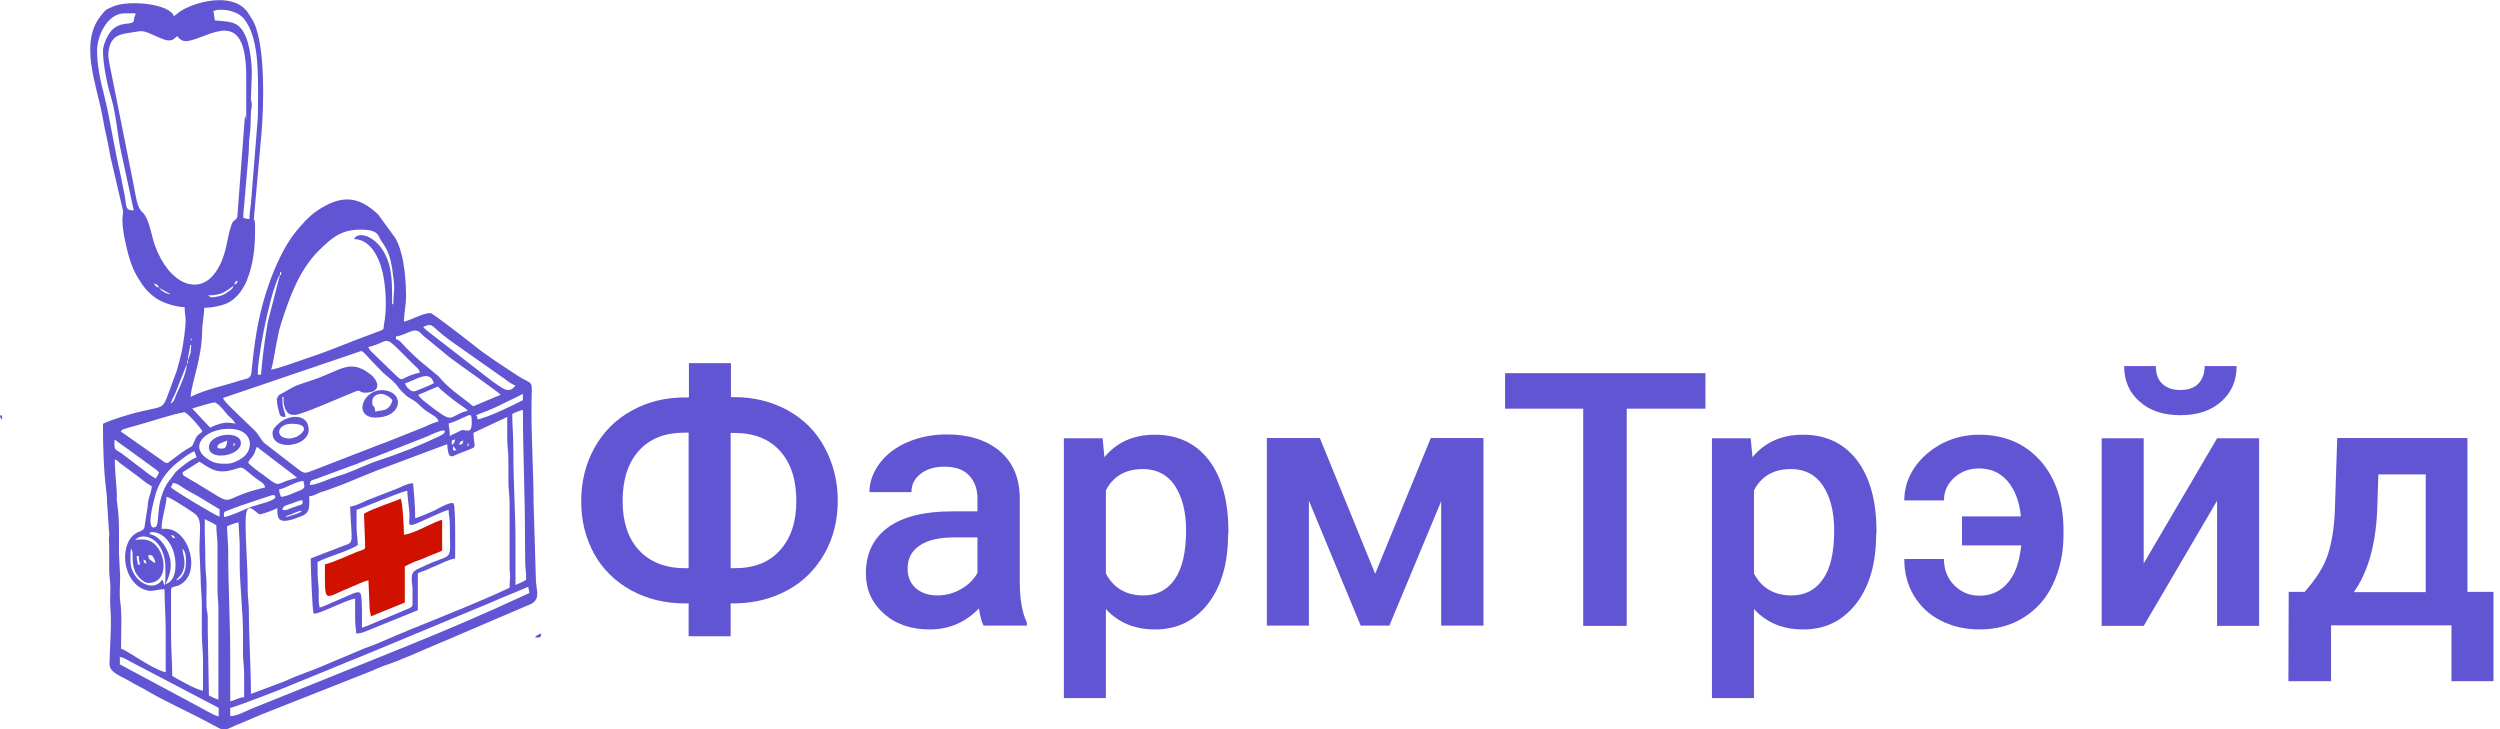 <?xml version="1.0" encoding="utf-8"?> <svg xmlns="http://www.w3.org/2000/svg" xmlns:xlink="http://www.w3.org/1999/xlink" version="1.1" id="_Слой_2" x="0px" y="0px" viewBox="0 0 844.8 246.5" style="enable-background:new 0 0 844.8 246.5;" xml:space="preserve"> <style type="text/css"> .st0{enable-background:new ;} .st1{fill:#6155D3;} .st2{fill-rule:evenodd;clip-rule:evenodd;fill:#6155D3;} .st3{fill-rule:evenodd;clip-rule:evenodd;fill:#D01100;} </style> <g id="_Слой_1-2"> <g> <g class="st0"> <path class="st1" d="M246.9,134.2h1.3c6.6,0,12.5,1.5,17.9,4.4c5.4,3,9.6,7.1,12.5,12.5s4.5,11.4,4.5,18.1 c0,6.6-1.5,12.6-4.5,17.9s-7.1,9.4-12.4,12.3c-5.3,2.9-11.2,4.4-17.8,4.5h-1.5V215h-14.2v-11.1h-1.4c-6.6,0-12.6-1.5-18-4.4 c-5.4-3-9.6-7.1-12.5-12.3c-2.9-5.3-4.4-11.2-4.4-17.8c0-6.7,1.5-12.7,4.5-18.1c3-5.4,7.1-9.5,12.5-12.5c5.4-3,11.3-4.5,18-4.5 h1.4v-11.6h14.2V134.2z M231.3,146.2c-6.6,0-11.7,2-15.4,6.1c-3.7,4.1-5.5,9.8-5.5,17c0,7,1.8,12.6,5.5,16.6 c3.7,4,8.9,6.1,15.6,6.1h1.2v-45.8H231.3z M246.9,146.2v45.8h1.4c6.6,0,11.7-2,15.3-6.1c3.7-4.1,5.5-9.6,5.5-16.6 c0-7.1-1.8-12.8-5.5-16.9c-3.7-4.1-8.8-6.1-15.5-6.1H246.9z"></path> <path class="st1" d="M332.4,211.5c-0.6-1.2-1.2-3.2-1.6-5.9c-4.5,4.7-10.1,7.1-16.6,7.1c-6.4,0-11.6-1.8-15.6-5.4 c-4-3.6-6-8.1-6-13.5c0-6.8,2.5-11.9,7.5-15.6c5-3.6,12.2-5.4,21.5-5.4h8.7v-4.2c0-3.3-0.9-5.9-2.8-7.9c-1.8-2-4.6-3-8.4-3 c-3.2,0-5.9,0.8-8,2.4c-2.1,1.6-3.1,3.7-3.1,6.2h-14.2c0-3.5,1.2-6.7,3.5-9.8c2.3-3,5.4-5.4,9.4-7.1c4-1.7,8.4-2.6,13.3-2.6 c7.4,0,13.3,1.9,17.8,5.6c4.4,3.7,6.7,9,6.8,15.7v28.6c0,5.7,0.8,10.3,2.4,13.7v1H332.4z M316.8,201.2c2.8,0,5.5-0.7,7.9-2.1 c2.5-1.4,4.3-3.2,5.6-5.5v-12h-7.7c-5.3,0-9.2,0.9-11.9,2.8c-2.7,1.8-4,4.4-4,7.8c0,2.7,0.9,4.9,2.7,6.5 C311.3,200.4,313.8,201.2,316.8,201.2z"></path> <path class="st1" d="M415,180.4c0,9.8-2.2,17.6-6.7,23.5c-4.5,5.8-10.4,8.8-17.9,8.8c-7,0-12.5-2.3-16.7-6.9v30.1h-14.2v-87.8 h13.1l0.6,6.4c4.2-5.1,9.9-7.6,17.1-7.6c7.7,0,13.8,2.9,18.2,8.6c4.4,5.8,6.6,13.8,6.6,24V180.4z M400.8,179.2 c0-6.3-1.3-11.3-3.8-15.1c-2.5-3.7-6.1-5.6-10.8-5.6c-5.8,0-10,2.4-12.5,7.2v28.1c2.6,4.9,6.8,7.4,12.7,7.4 c4.5,0,8.1-1.8,10.6-5.5C399.5,192.1,400.8,186.6,400.8,179.2z"></path> <path class="st1" d="M464.7,193.9l18.8-45.9h17.8v63.4H487v-42l-17.5,42h-9.7l-17.5-42.2v42.2h-14.2v-63.4h17.9L464.7,193.9z"></path> </g> <g class="st0"> <path class="st1" d="M576.3,138.1h-26.6v73.4H535v-73.4h-26.4v-12h67.7V138.1z"></path> </g> <g class="st0"> <path class="st1" d="M634,180.4c0,9.8-2.2,17.6-6.7,23.5c-4.5,5.8-10.4,8.8-17.9,8.8c-7,0-12.5-2.3-16.7-6.9v30.1h-14.2v-87.8 h13.1l0.6,6.4c4.2-5.1,9.9-7.6,17.1-7.6c7.7,0,13.8,2.9,18.2,8.6c4.4,5.8,6.6,13.8,6.6,24V180.4z M619.8,179.2 c0-6.3-1.3-11.3-3.8-15.1c-2.5-3.7-6.1-5.6-10.8-5.6c-5.8,0-10,2.4-12.5,7.2v28.1c2.6,4.9,6.8,7.4,12.7,7.4 c4.5,0,8.1-1.8,10.6-5.5C618.6,192.1,619.8,186.6,619.8,179.2z"></path> <path class="st1" d="M668.8,158.3c-3.3,0-6.1,1-8.4,3.1s-3.5,4.6-3.5,7.7h-13.4c0-3.9,1.1-7.6,3.4-11c2.3-3.4,5.4-6.1,9.3-8.2 c3.9-2,8.1-3,12.6-3c8.6,0,15.5,3,20.7,8.8c5.2,5.9,7.8,13.8,7.8,23.6v1.5c0,6.1-1.2,11.5-3.5,16.5s-5.7,8.7-10,11.4 c-4.3,2.7-9.3,4-14.9,4c-4.8,0-9.2-1-13.1-3s-6.9-4.8-9.1-8.5s-3.2-7.7-3.2-12.3h13.4c0,3.6,1.2,6.6,3.5,8.9 c2.3,2.3,5.1,3.5,8.5,3.5c4,0,7.2-1.5,9.7-4.5s3.9-7.2,4.4-12.5H663v-9.8h19.9c-0.5-5.2-2.1-9.1-4.5-11.9 C675.9,159.7,672.7,158.3,668.8,158.3z"></path> <path class="st1" d="M749.2,148.1h14.2v63.4h-14.2v-42.3l-24.8,42.3h-14.2v-63.4h14.2v42.3L749.2,148.1z M755.8,123.7 c0,4.9-1.7,8.9-5.2,12s-8,4.6-13.8,4.6s-10.3-1.5-13.8-4.6s-5.2-7-5.2-12h10.7c0,2.6,0.7,4.6,2.2,6c1.5,1.4,3.5,2.1,6.1,2.1 s4.6-0.7,6-2.1c1.4-1.4,2.2-3.4,2.2-6H755.8z"></path> <path class="st1" d="M778.7,200.1c3.9-4.4,6.6-8.6,7.9-12.6c1.3-4,2.2-9,2.4-15.2l0.8-24.3h44v52h8.8v30.2h-14.2v-18.9h-40.7 v18.9h-14.4l0.1-30.2H778.7z M795.4,200.1h24.3v-39.8h-16l-0.4,12.1C802.8,184.1,800.2,193.3,795.4,200.1z"></path> </g> </g> <path class="st2" d="M58.8,5.6c-1-4.2-15-5.8-20.6-3.4c-2.7,1.2-2.4,1-4.1,3.1c-7.3,9-1.6,23,0.3,32.9c0.5,2.4,0.9,5,1.5,7.5 c0.5,2.1,1,4.9,1.4,7.2l4.2,18c0.5,2.2-1.4,2,1.6,14.1c0.9,3.5,1.9,6.3,3.6,9c1.8,3,3.1,4.6,5.9,6.7c2.1,1.5,6.4,3,9.8,3.1 c0,1.7,0.2,2.5,0.3,3.6c0.2,2.6-0.8,9.1-1.3,11.5c-0.5,2.3-1.1,4.3-1.7,6.5l-3.4,9.2c-1.5,3.5-1.8,2.8-8.5,4.4 c-3.5,0.8-9.9,2.7-13,4.2c0,8,0.2,15.6,1.2,23.5c0.2,1.4,0.1,3,0.3,4.7l0.5,7.7c0.3,1.8,0,1.6,0,3.5c0.1,1.1,0.1,2,0.1,3.1v6.8 c0,2.5,0.4,3.5,0.4,6.1c0,2.1-0.2,4.8,0,6.8c0.5,5.7-0.2,13.2-0.3,19c0,3,4.1,4.1,7.2,6c1.6,1,2.8,1.5,4.4,2.4 c7,4.2,14.7,7.5,21.9,11.4c6.6,3.5,4.1,2.8,11.6-0.1c2.2-0.9,4.1-1.8,6.6-2.8l37.2-14.7c1.4-0.6,2.1-1,3.5-1.5 c6.8-2.2,13.2-5.4,19.9-8.1l29.9-12.8c3.5-1.5,2.1-4.8,1.9-7.8l-0.8-26.8c0-9.6-0.7-19.8-0.7-31.2s1.3-7.5-4.9-11.6 c-5-3.3-10.1-6.5-14.8-10.3c-1.5-1.2-13.7-10.7-14.4-10.7c-2.6,0-6.2,2.2-9,2.9c0-2.8,0.7-5.2,0.7-8.6s-0.2-13.4-3.5-19.5l-5.9-8.1 c-7-6.7-12.9-6.5-20.8-1.2c-2.5,1.7-5.6,5.1-7.5,7.6c-1.1,1.4-2,2.8-3,4.5c-2.9,5.2-4.9,10.1-6.7,15.8c-2.6,8.3-3.9,16.8-4.7,25.5 c0,0.2-0.2,1.5-0.2,1.6c-0.4,1.8-1.6,1.6-3.5,2.2c-5.5,1.8-12,3.1-17,5.6c0.5-5.5,3.7-12.6,3.9-21.9c0-2.7,0.7-5.5,0.7-8.2 c2.9,0,6.5-0.8,8.5-1.9c2.7-1.6,4.7-4.4,5.9-7.3c2.2-5.4,2.8-11.1,2.8-17.2s-0.7-1-0.3-5l2.5-28c0.8-10.2,1.1-26.7-2-35.6 c-0.6-1.8-1.5-2.8-2.4-4.4c-4.4-7.1-16.4-4.6-22.4-1.2c-1.2,0.7-1.8,1.4-2.9,2.1 M72,4.1c-0.1-1.2,7.3-1.5,10.4,2.2 c5.1,6.2,4.8,18.5,4.8,27.1s-0.2,6.9-0.4,10.4l-2,24.9c-0.2,1.9-0.5,3.5-0.5,5.3c-1.1,0-1.3-0.2-2.1-0.4c0-2.2,0.3-3.3,0.4-5.4 L84,52c0.2-1.9,0-3.6,0.3-5.5c0.6-4.4,0.3-5.3,0.5-8.4c0-1.6,0.3-1.2,0.3-2.5c0-1.7-0.3-1-0.3-2.4l0.3-8.3c0-4.2-0.8-9.9-2.2-12.9 c-2.2-4.6-4.3-4.6-10.3-5.1L72.2,4l0,0L72,4.1L72,4.1z M34.8,17c0,4.5,1.3,11.2,2.6,15.4c2,6.7,2.2,13.1,3.6,19.3l4.2,19.4 c-3.1,0-2.3-1.2-3.2-5.7c-0.4-2-0.9-4.6-1.3-6.5c-2-8.4-3.6-19.1-5.5-26.7c-1.2-4.6-2.4-10.1-2.4-15.1s3.5-12.6,9.3-12.6 s3.2-0.3,3.2,2.1s-4.4,0.1-7.7,3.8C36.3,11.9,34.9,15,34.8,17C34.9,17,34.8,17,34.8,17z M36.6,19.1c0-6.6,3.4-7.5,7.1-8 c5-0.7,3.7-1.3,10.3,1.7c4.1,1.8,4.6,0.4,5.9-0.6c0.6,0.9,1.7,1.8,3.1,1.7C70,13.4,83.2,1,83.2,25.8s0.1,10.1-0.5,14.2l-2.5,33.3 c-0.5,1.5-1.3,0.5-2.1,3c-1.6,4.7-1.4,10.1-5.2,15.6c-5.6,8.2-15.8,4.3-20.6-9.1c-1.1-3.1-1.8-8.5-3.9-10.8L48,71.6 c-1.7-1.6-2.1-5.3-2.7-8.4l-7.7-38.6c-0.2-0.9-1-4.9-1-5.8l0,0C36.6,18.8,36.6,19.1,36.6,19.1z M119.7,80.8 c6.3,0.1,9.2,8.1,10,13.3c0.8,5,1,10.9,0,15.9c-0.2,1.4,0.6,1.2-3.4,2.6c-7.6,2.7-14.9,6-22.7,8.5c-1.8,0.6-10.5,3.8-12,3.8 c0.5-1,1.3-6.1,1.6-7.7c0.6-2.9,0.9-5.1,1.7-7.6c2.8-8.8,6.1-18.2,12.8-24.9c4.4-4.3,7.5-7.1,14.1-7.1c6.6,0,5.8,2.2,7.3,4.2 c3,4,3.3,8,3.9,12.6c0.5,3.8-0.1,4.8-0.1,8.4h-0.4c0-5.9,0.1-10.8-1.6-15.2c-3.3-8.4-10.5-9.7-11.3-6.6l0,0L119.7,80.8L119.7,80.8z M100.7,81.1L100.7,81.1C100.8,81.2,100.7,81.1,100.7,81.1z M96.8,87.6L96.8,87.6C96.9,87.7,96.8,87.6,96.8,87.6z M95,91.9l0.2-0.8 L95,91.9z M95,91.9c0,1.7,0,0.7-0.4,1.1C94.6,91.3,94.6,92.3,95,91.9 M81,93.8l0.2-0.8L81,93.8z M81,93.8l-0.4,0.4L81,93.8z M94.6,92.9l-4.1,15.9c-1,5.8-1.8,11.7-2.3,17.8h-1.1c0-3.1,0.6-6.5,1-9.1c0.8-5.2,3.6-19,6-23.8C94.5,92.8,94.3,93.2,94.6,92.9 L94.6,92.9L94.6,92.9z M50.6,94.4L50.6,94.4C50.7,94.5,50.6,94.4,50.6,94.4z M80.7,94l-0.4,0.7L80.7,94z M79.2,96.2 c0.3-1.2,0.1-0.8,1.1-1.4C80,96,80.2,95.6,79.2,96.2z M79.2,96.2L52,95.8 M53.8,97.2c-1.2-0.3-1.2-0.5-1.8-1.4 C53.2,96.1,53.2,96.3,53.8,97.2 M79.2,96.2l-0.4,0.4L79.2,96.2z M78.9,96.5c-0.3,1.1-0.5,1.2-1.4,1.8c-1.8,1.3-2.3,1.6-4.5,2 c-1.7,0.3-1.6,0.3-2.7-0.5c4.8,0,5.8-1.3,8.6-3.2l0,0C78.9,96.7,78.9,96.6,78.9,96.5z M57.7,99.4c-1.6-0.1-3.2-1.1-3.9-2.1 L57.7,99.4z M57.7,99.4l0.8,0.2L57.7,99.4z M143,110.5c3.5-1.7,2.5-0.2,9.3,4.7l17.9,12.6c1.2,0.8,2.6,2.1,4,2.4 c-2.3,3.4-4.7,0.7-8.3-1.7l-19.2-14.9C145.6,112.7,143.7,111.4,143,110.5C143,110.5,143,110.5,143,110.5z M133.7,113.7 c1.7-0.1,3.9-1.3,5.4-1.8c2.5-0.8,2.9,0.8,4.6,2.1c2.8,2.2,5.4,4.5,8.3,6.8c1.6,1.3,16.5,11.7,17.2,12.6l-9.3,3.9 c-0.7-0.5-0.8-0.7-1.6-1.3c-3.4-2.6-7.1-5.2-9.8-8.5c-0.6-0.7-1-0.9-1.7-1.5c-4.8-4-4.7-3.6-9.7-8.6c-1-1-1.8-2.4-3.3-2.8v-1.1l0,0 L133.7,113.7L133.7,113.7z M64.5,114.8c0-0.9,0.6,0,0.2,0C64.7,114.8,64.5,115.8,64.5,114.8z M124.4,117.3c8.5-2,4-5.4,15.1,5.6 c0.9,1,2.1,1.6,2.4,3c-7.9,1.8-4.7,4.2-9.6-0.5l-6-5.8c-1.3-1.4-1.1-0.8-1.9-2.4L124.4,117.3L124.4,117.3z M63.5,121.6 c0-1.9,0.7-2.9,0.7-5h0.4c0,1.1-0.1,2-0.2,2.6l-0.8,2.4C63.6,121.6,63.5,121.6,63.5,121.6z M63.5,121.6v0.7c-0.2,0.6,0,0.4-0.3,0.7 v-0.7C63.4,121.7,63.2,121.9,63.5,121.6 M63.1,123.1c0,2.8-2.4,7.8-3.6,10.4c-0.7,1.5-0.4,1.9-1.8,2.9c0.3-1.3,0.9-2.1,1.4-3.2 L63.1,123.1L63.1,123.1C63,123.2,63.1,123.1,63.1,123.1z M136.9,129.5c3.3-0.8,8.3-5,9.7,0c-1.7,0.9-3.4,1.5-5.3,2.3 c-1.2,0.5-1.7,0.7-2.7,0c-0.8-0.6-1.4-1.2-1.7-2.2V129.5z M141.2,133.5l6.8-2.9c0.7,1,3.6,3.2,4.8,4.2c1.4,1.2,4.6,3.1,5.3,4 c-5.4,1.2-4.9,4.1-9.4,0.8c-1.4-1-2.6-1.8-3.9-2.9c-1.3-1-2.6-1.9-3.5-3.3l0,0L141.2,133.5L141.2,133.5z M75.3,134.5l46.8-15.9 c0.8,0.2,2.6,2.5,3.8,3.7c0,0,0.1,0.1,0.2,0.2l3.2,3.3c2.1,2,3.8,2.8,5.6,5.5l1.4,1.5c2.4,2.4,3,1.6,6.1,4.7 c2.5,2.5,5.3,2.9,5.8,4.9c-1.7,0.4-3.5,1.3-5.1,2l-10.3,4.1c-1.6,0.7-3.4,1.3-5.2,2l-20.9,8.1c-4.7,1.7-3.1,2-9.1-2.5l-8.3-6.4 c-1.3-1.3-1.9-2.9-3.1-4.1l-5.5-5.3C78.7,138.3,76.5,136.5,75.3,134.5L75.3,134.5L75.3,134.5z M161.3,141.7c0-1.1,0-0.7-0.4-1.4 c1.5-0.7,3.6-1.2,8.1-3.4c2.7-1.4,5.1-2.4,7.7-3.8v2.1C174.1,136.6,164.3,141.4,161.3,141.7L161.3,141.7L161.3,141.7z M64.9,138.1 c0.6-0.3,6.8-2.1,7.5-2.1c1.3,0,3.8,3.4,4.6,4.3l1.3,1.2l0.2,0.2l0.3,0.4c0.3,0.4,0.5,0.6,0.8,1c-1.8,0-3.2-1.2-8.6,1.4l-1-1.1 l-0.2-0.2l-4.9-5.2l0,0L64.9,138.1L64.9,138.1z M152,147.4c0-2.1-0.3-2.7-0.4-4.3c1.2-0.3,2.9-1,4.1-1.6c3.5-1.5,3.7-2.3,3.7,1.6 s-2.3,1.8-3.5,2.3l-4.1,2H152z M173.1,139.9c0.9-0.5,2.6-1.2,3.6-1.4c0,14.6,0.7,27.8,0.7,42.7s0.4,9.5,0.4,14.7 c-1.5,1-2,1-3.6,1.8V183c0-8.7-0.7-20-0.7-28.7s-0.4-9.5-0.4-14.3l0,0V139.9z M62,139.2c1.3,0,5.7,5.3,6.4,6.5 c-1,1.3-1.5,0.7-2.5,2.9c-1.1,2.3-0.3,1.8-2.6,3.1c-2.4,1.4-4.5,3.3-6.7,4.8c-1.4-0.3-1.1-0.4-2.1-1.1l-13.7-9.6 c0.7-0.9,0.9-0.7,2.1-1.1c0.9-0.3,1.6-0.5,2.8-0.8c3.1-0.8,14.4-4.5,16.3-4.5l0,0V139.2L62,139.2z M104.7,163.9 c0.1-1.7,0.5-1.5,1.9-2l14.4-5.3c2.1-0.9,3.9-1.6,6-2.3l17.3-6.8c0.7-0.3,7.8-3.8,5.6-0.9l-1.4,0.8c-6.3,3-13.2,5.8-20,8 c-4.1,1.3-7.6,3.1-11.6,4.6c-1.9,0.7-3.9,1.2-5.9,2C109.5,162.6,106.4,163.9,104.7,163.9L104.7,163.9L104.7,163.9z M157.7,146.7 h0.1C157.8,146.8,157.7,146.7,157.7,146.7z M159.9,146.3l11.5-5.4v7.2c0,2.9,0.4,4.3,0.4,7.2v7.5c0,2.5,0.4,4.7,0.4,7.2v22.5 c0.4,3,0,2.7,0,6.1c-12.1,5.8-30.7,12.7-43.4,18.3c-1.7,0.8-3.6,1.4-5.4,2.1l-16.4,6.9c-3.6,1.4-7.4,2.7-11,4.4l-11.2,4.2 c0-8.8-0.7-19.7-0.7-28c0-2.9-0.4-4.5-0.4-7.2c0-9.4-0.7-14.2-0.7-23s3.7-2.2,5-2.5c1.6-0.4,4.4-1.4,5.7-2.1c0,3.4,0.5,4.3,2.5,4.3 s5.3-1.4,6.4-1.9c2.2-1.1,1.9-3.2,1.9-6.4c1.2-0.1,1.9-0.5,3-1s1.7-0.6,2.9-1c6.9-2.4,11-4.4,17.2-6.8l23.5-8.8 c0.4,5.3,1.4,4.3,3.4,3.4c8.1-3.3,5.5-1,5.5-7.4l0,0L159.9,146.3L159.9,146.3z M152.7,150.3c0-1.7-0.4-1.4,1.1-1.8 C153.5,149.6,153.6,149.8,152.7,150.3z M155.2,150.3c0.1-0.9,0.5-1.3,1.4-1.4C156.2,150.2,156.4,150.1,155.2,150.3z M158.4,149.6 c-0.2,1.9,0.3,0.6-0.7,1.1L158.4,149.6z M38.7,148.5l13.1,9.5c0.8,0.6,1.4,1,1.9,1.6c-0.2,0.9-0.6,1.3-1.1,2.1 c-1.3-0.7-2.8-1.8-4-2.8l-7.8-5.9C38.6,151.7,38.6,151.9,38.7,148.5L38.7,148.5L38.7,148.5z M76.7,156.7c-2.5,0-4.1,0-6.4-1.5 c-6.7-4.3-1.1-10.3,7.1-10.3s8.6,7,4.5,9.8C80.7,155.6,78.6,156.7,76.7,156.7L76.7,156.7z M153.1,150.7c0.4,0.5-0.1-0.2,0.5,0.6 c0.3,0.4,0.4,0.5,0.6,0.9h-1.1v-1.4l0,0V150.7z M52,178.3c-2.4,0-0.4-7.6,0.2-9.9c1.1-4.9,3.8-8.9,7.5-11.9c1.3-1,4.5-3.6,6-4 c0.3,1.1,0.5,1,0.7,2.1c-1.7,0.4-5.8,3.6-7.1,5l-2.9,3.9c-4.4,7.7-1.9,14.7-4.3,14.7l0,0L52,178.3L52,178.3z M83.9,156.4 c0.4-1.4,0.8-1.1,1.6-2.4c0.8-1.1,0.7-1.9,1.3-3l13.6,10.4c-1.1,0.3-2.3,0.7-3.3,1c-4.1,1.5-2.8,2.1-8.5-2.2 C87.4,159.4,84.7,157.4,83.9,156.4L83.9,156.4L83.9,156.4L83.9,156.4z M38.7,155.3c1.3,0.3,0.6,0.2,1.6,1l6.2,4.6 c1.6,1.1,2.2,2,4.8,3.4c-0.2,2.6-1.3,3.8-1.4,6.8l-1.1,7.2c-0.8,1.7-2.7,0.9-4.7,3.6c-3.8,5.3-1.6,16.2,6,17.7 c1.6,0.3,3.2-0.5,5.5-0.5c0,5.1,0.4,8.9,0.4,14v14c-2.1,0-9.2-4.5-11.4-5.9c-1.1-0.6-2.6-1.7-3.7-2c0-5.3,0.4-11.6-0.3-16.2 c-0.3-2.4,0-5.6,0-8.2l-0.4-7.9c0-5.4,0.2-11.1-0.5-16c-0.2-1.2-0.3-2-0.2-3.7c0-2.2-0.7-7.5-0.7-11.8l0,0L38.7,155.3L38.7,155.3z M61.7,159.6l5.7-3.6c4,2.6,6.3,4.5,12.4,2.4c2.6-0.9,2-0.3,6.9,3.4c1.8,1.3,2.5,1.4,2.9,2.9c-18.5,4.3-6.9,8-26.4-3.3 C61.2,160.3,62,160.4,61.7,159.6L61.7,159.6L61.7,159.6L61.7,159.6z M57.7,164.6c0.6-0.9,0.4-0.4,0.7-1.4c1.6,0.1,2.8,1.2,4.1,2 c1.4,0.9,2.5,1.4,3.9,2.2l7.8,4.7v2.5C72.8,174.2,58.4,165.6,57.7,164.6C57.7,164.6,57.7,164.6,57.7,164.6z M95,167.9 c-0.4-0.8-0.6-1.4-0.7-2.5c2.7-0.6,5.4-2.6,8.2-2.9c0.6,2.6,0.9,2.5-3.1,4C98.2,167.1,96.3,167.8,95,167.9L95,167.9L95,167.9 L95,167.9z M75.7,174.8c0-2.1-0.7-1.5,3.1-3c1.7-0.7,3.1-1.1,4.8-1.7l8.1-2.7c1.3-0.2,0.8-0.2,1.2,0.2c1.3,1.4-5.9,2.9-8.1,3.7 c-2.1,0.8-7.3,3.3-9.1,3.4l0,0V174.8z M95.4,172.2c0.4-1.3,0.8-1.3,3-2c1.3-0.4,2.6-1.1,3.8-1.2c0,1.8,0.6,1.1-3,2.4 C97.6,171.9,96.6,172.8,95.4,172.2L95.4,172.2L95.4,172.2L95.4,172.2z M96.4,174.8c0.6-0.5,0.4-0.4,1.1-0.7c0.6-0.2,1-0.3,1.6-0.6 c1.2-0.5,1.6-0.8,3-0.9c-0.4,0.4-0.5,0.4-1.1,0.7c-0.4,0.2-1,0.4-1.6,0.6C98.2,174.2,97.5,174.6,96.4,174.8L96.4,174.8L96.4,174.8 L96.4,174.8z M56.3,167.9c1.1,0,7.6,4.4,9,5.3c3.3,2.2,2.1,5.2,2.1,12.6l0.4,9.3c0,3.6,0.4,5.9,0.4,9.3v9.7c0,3.1,0.4,5.8,0.4,9.3 v10c-1.8-0.1-8.5-3.8-10.4-5c0-5.1-0.4-8.9-0.4-14v-15c0-1.3,1.1-1,2.4-1.5c8.2-3.4,4-19.2-4.2-19.2h-1.4 C54.6,174.9,56.1,171.5,56.3,167.9L56.3,167.9L56.3,167.9z M76.7,177.9c1.2-0.6,2.5-1.1,3.9-1.4l0.4,7.2v7.5 c0,5.2,1.1,16.5,1.1,21.8v7.5c0,2.9,0.4,4.7,0.4,7.2v7.9c-1.9,0.1-2.9,1-4.7,1.4v-15c0-11.9-0.7-24.3-0.7-36.9L76.7,177.9 C76.7,177.9,76.7,177.9,76.7,177.9z M51.3,179.8c3.8,0,6.6,3.6,7.5,7.2c1,3.7,0.8,9.4-2.9,10.4c2.3-4.4,2.6-8.4-0.3-13 c-1-1.6-2.9-3.7-5.1-3.9C50.7,180.1,50.7,179.8,51.3,179.8L51.3,179.8z M57.7,180.9l-0.8-0.2L57.7,180.9z M59.2,181.9 c-1.2-0.3-0.8-0.1-1.4-1.1C59,181.1,58.6,180.9,59.2,181.9z M59.5,182.2l-0.4-0.4L59.5,182.2z M59.9,182.6l-0.4-0.4L59.9,182.6z M69.2,175.4c1.4,0.8,2.6,1.2,3.9,2.1c0,2.8,0.4,4.2,0.4,6.8v15.1c0,2.9,0.4,4.3,0.3,7.2v29.8c-1.2-0.3-2.2-0.9-3.2-1.4l-0.4-22.2 v-4c0-1.9-0.3-2-0.4-3.6c-0.1-2.4,0-5.1,0-7.5s-0.4-4.7-0.4-7.2C69.4,185.1,69.1,181,69.2,175.4L69.2,175.4L69.2,175.4z M60.2,182.9l-0.4-0.4L60.2,182.9z M60.6,183.3l-0.4-0.4L60.6,183.3z M60.6,183.3L61,184L60.6,183.3z M60.9,184l0.4,0.7L60.9,184z M61.3,184.7l0.4,0.7L61.3,184.7z M61.7,185.4c0.4,0.5,0.4,0.4,0.7,1.1c0.6,1.3,0.5,4,0.3,5.3c-0.3,1.9-1.4,3.9-3.2,4.4 c1.2-1.8,2-1.6,2.7-4.5C62.7,189.3,61.8,187.6,61.7,185.4z M44.1,189.7c0-2.7-0.3-5.4,1.8-7.5c2.5-2.4,10-0.4,10,10 s-0.6,2.9-1.2,3.8C51.5,200.7,44.1,195.9,44.1,189.7L44.1,189.7z M77.8,242.1v-2.9c1.3-0.1,16.5-6,19.1-7.1l18.8-7.7 c2.2-1,4.1-1.6,6.4-2.6l43.8-18.2c1-0.4,1.9-0.9,3-1.3l9.6-4l0.4,2.1l-12.1,5.5c-13.2,5.9-24.5,10.5-37.9,15.9l-44.4,17.9 c-1.8,0.8-4.6,2.3-6.7,2.3l0,0L77.8,242.1L77.8,242.1z M40.5,222c1.2,0.1,3,1.3,4.2,1.9l29.2,15.3v2.9c-1.9-0.4-6.2-3.1-8.4-4.2 l-25-13.4L40.5,222C40.5,222,40.5,222,40.5,222z"></path> <path class="st3" d="M123,173.6l0.4,11.1c0,1.1-0.6,1-2.8,1.8c-2.8,1.1-8,3.6-10.8,4.2c0,14.1-0.7,11.5,9,7.6 c1.9-0.7,3.8-1.8,5.7-2.2l0.4,9.3c0,1.6,0.3,1.3,0.4,2.9l11.5-4.7v-12.2c0.9-0.5,2-1,2.9-1.4c1.1-0.5,2.1-0.7,3.4-1.3 c2.1-1,4.3-1.7,6.3-2.6v-10.4c-2.1,0.2-9.4,4.7-12.9,5c0-1.9-0.4-10.8-1.1-12.2c-1.6,0.8-9.9,3.5-12.2,5"></path> <path class="st2" d="M118.3,171.1c0.5,12.7,1.6,12-2.4,13.4l-10.9,4.2c0,2.4,0.5,18.1,1,18.6s5.8-1.9,6.7-2.3 c1.7-0.7,5.8-2.6,7.3-2.7v6.1c0,2.5,0.2,3.8,0.4,5.7c1.8,0,4-1.1,5.5-1.7l15.3-6.2v-12.5c1-0.5,2-0.7,3.1-1.2s1.9-0.9,3-1.3 c2-0.9,4.1-2,6.5-2.5c0-2.9,0.2-17.2-0.5-18.5c-0.6-1-5.2,1.6-6.1,2.1c-1.2,0.6-5.8,2.6-6.9,2.8c0-4.6-0.4-7.9-0.7-11.8 c-1.9,0-3.9,1.2-5.4,1.8l-10.3,4c-1.9,0.8-3.1,1.6-5.4,2.1 M120.4,172.3c1.3-0.3,13.9-5.7,17.2-6.5c0.1,1.9,0.5,5,0.7,6.9 c0.4,3.6-1.2,5.6,2.2,4.3c2-0.8,9.9-4.6,11.1-4.7c0,2,0.4,2.5,0.4,4.7c0,14.1,1.8,9.2-9.4,14.6c-3.1,1.5-4,1.4-3.2,7v5.6 c0.1,1.2-1.5,1.4-3.6,2.4l-8.9,3.7c-1.2,0.5-3.4,1.5-4.6,1.8c0-1.9,0.2-9.6-0.4-11.4c-0.6-1.6-4,0.6-8,2.2c-1.9,0.7-4.2,2-5.9,2.4 c-0.6-2.6-0.1-4.7-0.4-7.5c-0.3-2.5-0.3-5-0.3-7.9c3.4-1.8,10.6-3.7,13.6-5.7c0-2.5-0.4-3.6-0.4-5.7v-6.1l0,0L120.4,172.3 L120.4,172.3z"></path> <path class="st2" d="M93.6,135.2c0,1.3,0.3,2.6,0.6,3.7c0.4,1.6,0.5,2,2.3,2c-0.1-1.4-0.5-1.8-0.8-3.1c-0.2-0.8-0.3-2.3-0.3-3.7 h0.4c0,1.5,0,2.6,0.5,3.8c0.9,2.3,2.1,2.3,3.4,2.3c2.2,0,17-6.6,20.4-7.9c1.9-0.8,1.2,0.4,3.2,0.4c5.9,0,4.8-4.1,1.5-6.5 c-6.8-5-9.5-1-19.4,2.3c-7.4,2.4-5.6,2-10.4,4.6c-0.8,0.4-0.2,0-0.7,0.4c-0.3,0.3-0.8,1.2-0.8,1.7"></path> <path class="st2" d="M44.8,186.9c0,2.6,0,5,1.4,7.2c0.6,1,2.5,2.9,3.9,2.9c8.4,0,5.7-14.7-1.8-14.7S44.7,184.7,44.8,186.9 M50.2,187.6c0.7,0,1.3-0.4,2.1,1.8c0.3,0.9,0.4,0,0,0.7c-0.8,0.3,0.4,0.4-0.4-0.1l-0.3-0.2l-0.4-0.3c-1-0.8-0.9-0.4-1.1-1.9 C50.1,187.6,50.2,187.6,50.2,187.6z M46.2,187.9h0.7c0,1.7,0.2,1.5,0.4,2.9h-0.7C46.5,189.4,46.2,189.6,46.2,187.9z M48.4,189.1 c1,0.4,0.7,0,1.1,1.4C48,189.9,49,190.2,48.4,189.1z"></path> <path class="st2" d="M126.9,141.1c8.8,0,9.8-7.9,3.7-9.1C122.9,130.4,118.8,141.1,126.9,141.1 M126.9,139.2 c-0.7-1.8,0.3,0.3-0.3-1.3c-0.6-1.5-0.8,0-0.8-2.3s3.6-4,6.8-0.4c-1,4.2-4.3,3.3-5.7,3.9l0,0V139.2z"></path> <path class="st2" d="M92.1,146.4c0,6.2,12.2,4.6,12.2-1.1s-6.7-5.3-10.1-2.2C93.3,143.9,92.1,144.9,92.1,146.4 M97.9,148.2 c-5.2,0-4.5-5,0.7-5s5,2.4,2,4.2C100.2,147.7,98.3,148.2,97.9,148.2L97.9,148.2L97.9,148.2L97.9,148.2z"></path> <path class="st2" d="M70.6,151.1c0,4.8,10.8,3,10.8-1.4S70.6,146.4,70.6,151.1 M73.5,151.4c0-1.2,0.2-1.2,1.2-1.7 c0.8-0.4,1.3-0.5,2.1-0.8C76.6,151.6,75.8,151.9,73.5,151.4L73.5,151.4z M78.9,150.8c0-1.8,0-0.6,0.4-1.1 C79.3,151.5,79.3,150.1,78.9,150.8z"></path> <path class="st2" d="M180.8,215.4c1.8,0,1.9,0.3,2.1-1.4C181.8,214.6,181.5,214.4,180.8,215.4"></path> <path class="st2" d="M0.7,141.8v-1.4H0c0.2,0.7-0.2,0,0.2,0.8C0.5,141.7,0.4,141.5,0.7,141.8"></path> <path class="st2" d="M180.8,215.4l-0.8,0.2L180.8,215.4z"></path> </g> </svg> 